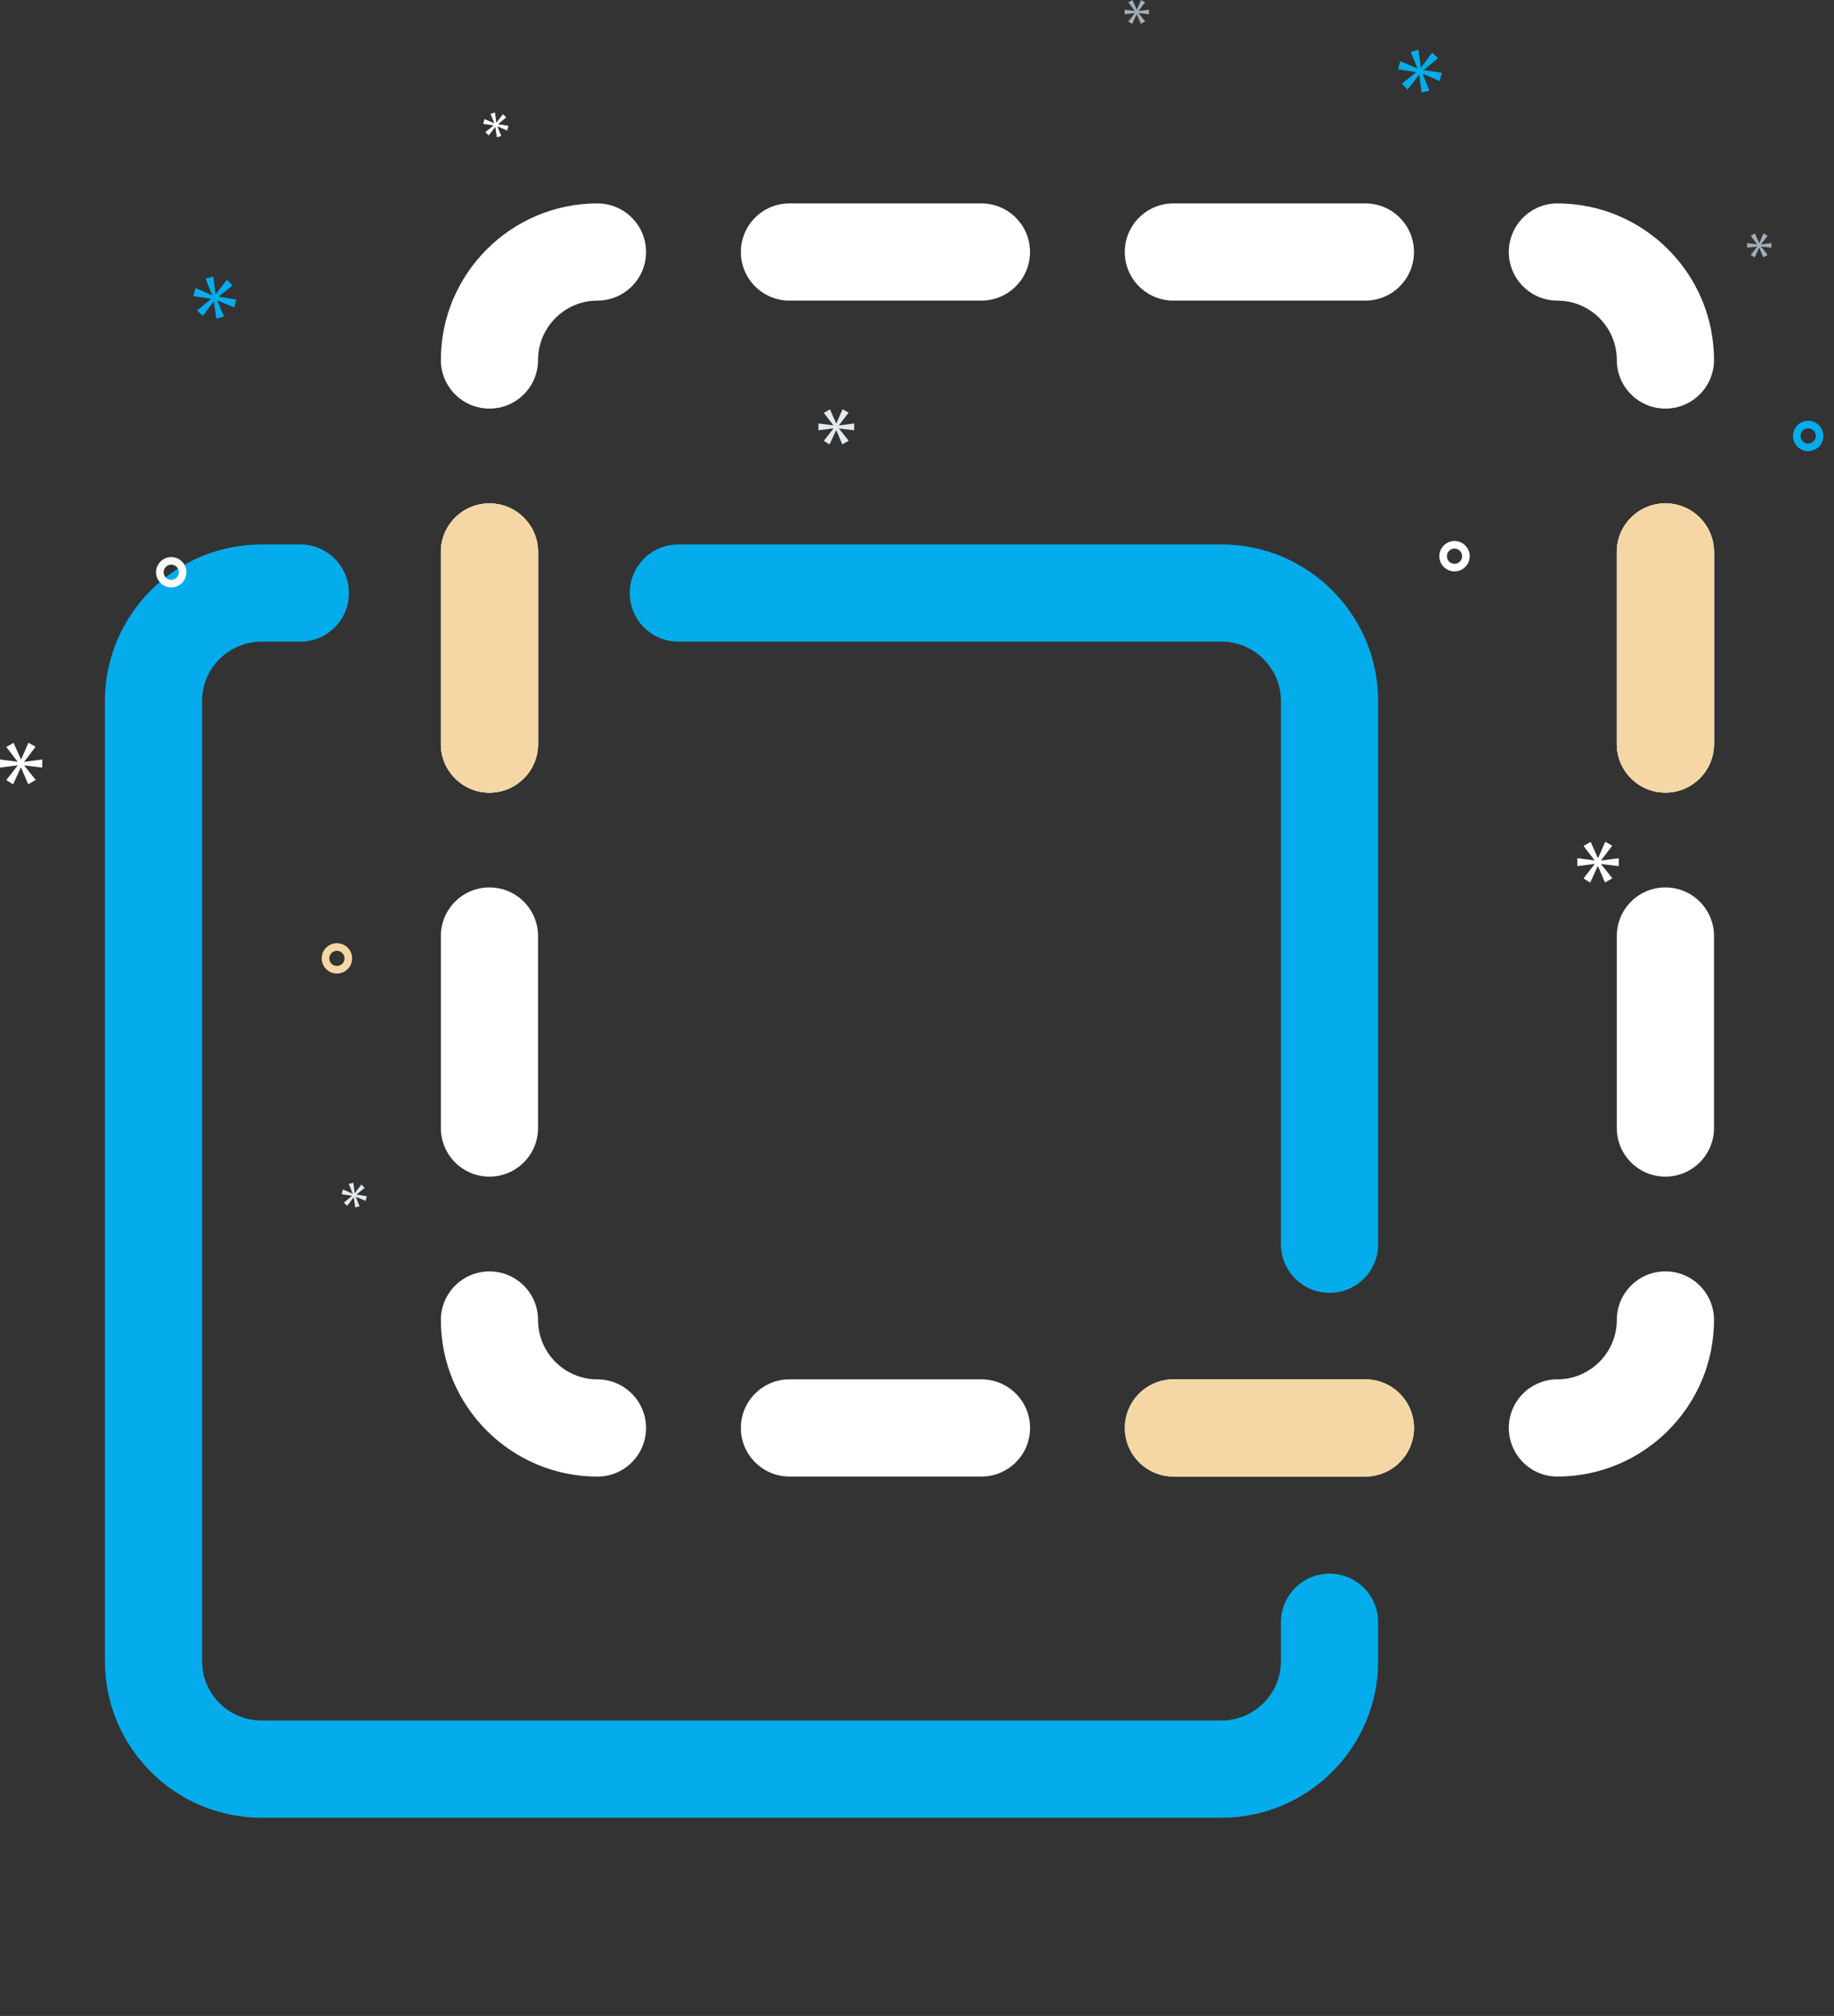 <svg width="121" height="133" viewBox="0 0 121 133" fill="none" xmlns="http://www.w3.org/2000/svg">
<rect x="0" y="0" width="121" height="133" fill="#333333" stroke="none"/>
<path d="M87.717 103.82C85.947 103.82 84.511 105.256 84.511 107.026V109.591C84.511 111.75 82.751 113.51 80.592 113.51H17.251C15.092 113.51 13.332 111.754 13.332 109.591V46.25C13.332 44.091 15.092 42.331 17.251 42.331H19.816C21.587 42.331 23.022 40.896 23.022 39.125C23.022 37.355 21.587 35.919 19.816 35.919H17.251C11.555 35.919 6.92 40.557 6.92 46.25V109.591C6.92 115.288 11.555 119.923 17.251 119.923H80.592C86.289 119.923 90.924 115.284 90.924 109.591V107.026C90.924 105.256 89.488 103.82 87.717 103.82ZM41.547 39.125C41.547 40.896 42.983 42.331 44.754 42.331H80.592C82.751 42.331 84.511 44.088 84.511 46.25V82.089C84.511 83.859 85.947 85.295 87.717 85.295C89.488 85.295 90.924 83.859 90.924 82.089V46.25C90.924 40.554 86.289 35.919 80.592 35.919H44.754C42.983 35.915 41.547 37.355 41.547 39.125Z" fill="#04ACEB"/>
<path d="M39.417 97.416C41.188 97.416 42.623 95.981 42.623 94.21C42.623 92.44 41.188 91.004 39.417 91.004C37.258 91.004 35.498 89.248 35.498 87.085C35.498 85.315 34.063 83.879 32.292 83.879C30.522 83.879 29.086 85.315 29.086 87.085C29.086 92.778 33.721 97.416 39.417 97.416ZM90.083 91.001H77.418C75.648 91.001 74.212 92.436 74.212 94.207C74.212 95.977 75.648 97.413 77.418 97.413H90.083C91.854 97.413 93.289 95.977 93.289 94.207C93.289 92.436 91.854 91.001 90.083 91.001ZM52.085 91.001C50.315 91.001 48.879 92.436 48.879 94.207C48.879 95.977 50.315 97.413 52.085 97.413H64.754C66.524 97.413 67.96 95.977 67.96 94.207C67.96 92.436 66.524 91.001 64.754 91.001H52.085ZM109.876 83.876C108.106 83.876 106.67 85.311 106.67 87.082C106.67 89.241 104.91 91.001 102.751 91.001C100.981 91.001 99.545 92.436 99.545 94.207C99.545 95.977 100.981 97.413 102.751 97.413C108.448 97.413 113.083 92.775 113.083 87.082C113.083 85.311 111.647 83.876 109.876 83.876ZM109.876 58.546C108.106 58.546 106.67 59.982 106.67 61.752V74.421C106.67 76.191 108.106 77.627 109.876 77.627C111.647 77.627 113.083 76.191 113.083 74.421V61.752C113.083 59.982 111.647 58.546 109.876 58.546ZM109.876 33.21C108.106 33.21 106.67 34.645 106.67 36.416V49.084C106.67 50.855 108.106 52.29 109.876 52.29C111.647 52.29 113.083 50.855 113.083 49.084V36.419C113.083 34.649 111.647 33.21 109.876 33.21ZM102.751 19.832C104.91 19.832 106.67 21.589 106.67 23.751C106.67 25.522 108.106 26.957 109.876 26.957C111.647 26.957 113.083 25.522 113.083 23.751C113.083 18.055 108.448 13.42 102.751 13.42C100.981 13.42 99.545 14.856 99.545 16.626C99.545 18.397 100.981 19.832 102.751 19.832ZM90.083 13.42H77.415C75.644 13.42 74.209 14.856 74.209 16.626C74.209 18.397 75.644 19.832 77.415 19.832H90.083C91.854 19.832 93.289 18.397 93.289 16.626C93.289 14.856 91.854 13.42 90.083 13.42ZM52.085 19.832H64.75C66.521 19.832 67.956 18.397 67.956 16.626C67.956 14.856 66.521 13.42 64.75 13.42H52.085C50.315 13.42 48.879 14.856 48.879 16.626C48.879 18.397 50.315 19.832 52.085 19.832ZM32.292 26.957C34.063 26.957 35.498 25.522 35.498 23.751C35.498 21.592 37.258 19.832 39.417 19.832C41.188 19.832 42.623 18.397 42.623 16.626C42.623 14.856 41.188 13.42 39.417 13.42C33.721 13.42 29.086 18.058 29.086 23.751C29.086 25.522 30.522 26.957 32.292 26.957ZM32.292 77.627C34.063 77.627 35.498 76.191 35.498 74.421V61.752C35.498 59.982 34.063 58.546 32.292 58.546C30.522 58.546 29.086 59.982 29.086 61.752V74.421C29.086 76.191 30.522 77.627 32.292 77.627ZM32.292 52.294C34.063 52.294 35.498 50.858 35.498 49.088V36.419C35.498 34.649 34.063 33.213 32.292 33.213C30.522 33.213 29.086 34.649 29.086 36.419V49.088C29.086 50.855 30.522 52.294 32.292 52.294Z" fill="white"/>
<path d="M35.498 49.088C35.498 50.858 34.063 52.294 32.292 52.294C30.522 52.294 29.086 50.855 29.086 49.088V36.419C29.086 34.649 30.522 33.213 32.292 33.213C34.063 33.213 35.498 34.649 35.498 36.419V49.088Z" fill="white"/>
<path d="M106.67 36.416C106.67 34.645 108.106 33.21 109.876 33.21C111.647 33.21 113.083 34.649 113.083 36.419V49.084C113.083 50.855 111.647 52.29 109.876 52.29C108.106 52.29 106.67 50.855 106.67 49.084V36.416Z" fill="white"/>
<path d="M77.419 91H90.084C91.854 91 93.29 92.436 93.29 94.206C93.29 95.977 91.854 97.412 90.084 97.412H77.419C75.649 97.412 74.213 95.977 74.213 94.206C74.213 92.436 75.649 91 77.419 91Z" fill="#F5D6A5"/>
<path d="M106.67 36.415C106.67 34.645 108.106 33.209 109.876 33.209C111.647 33.209 113.082 34.648 113.082 36.419V49.084C113.082 50.854 111.647 52.29 109.876 52.29C108.106 52.29 106.67 50.854 106.67 49.084V36.415Z" fill="#F5D6A5"/>
<path d="M35.498 49.087C35.498 50.858 34.063 52.294 32.292 52.294C30.522 52.294 29.086 50.854 29.086 49.087V36.419C29.086 34.649 30.522 33.213 32.292 33.213C34.063 33.213 35.498 34.649 35.498 36.419V49.087Z" fill="#F5D6A5"/>
<path d="M12.301 37.753C12.301 37.555 12.242 37.361 12.132 37.196C12.022 37.031 11.865 36.902 11.682 36.826C11.499 36.75 11.297 36.731 11.102 36.769C10.908 36.808 10.729 36.904 10.589 37.044C10.448 37.184 10.353 37.363 10.314 37.557C10.275 37.752 10.295 37.954 10.371 38.137C10.447 38.32 10.576 38.477 10.741 38.587C10.906 38.697 11.1 38.756 11.298 38.756C11.564 38.756 11.819 38.65 12.007 38.462C12.195 38.274 12.301 38.019 12.301 37.753ZM10.796 37.753C10.796 37.654 10.826 37.557 10.881 37.474C10.936 37.392 11.014 37.328 11.106 37.29C11.198 37.252 11.299 37.242 11.396 37.261C11.493 37.281 11.583 37.328 11.653 37.398C11.723 37.469 11.771 37.558 11.79 37.655C11.809 37.753 11.799 37.853 11.761 37.945C11.723 38.037 11.659 38.115 11.577 38.17C11.494 38.225 11.397 38.255 11.298 38.255C11.165 38.255 11.038 38.202 10.944 38.108C10.85 38.014 10.797 37.886 10.796 37.753Z" fill="url(#paint0_linear_9071_687)"/>
<path d="M95.703 35.726C95.895 35.675 96.097 35.681 96.285 35.745C96.473 35.809 96.638 35.927 96.759 36.084C96.879 36.242 96.951 36.431 96.964 36.629C96.977 36.827 96.931 37.025 96.832 37.197C96.732 37.368 96.584 37.507 96.406 37.595C96.229 37.682 96.029 37.715 95.832 37.69C95.635 37.664 95.451 37.58 95.301 37.449C95.152 37.318 95.045 37.146 94.994 36.955C94.925 36.698 94.962 36.424 95.094 36.194C95.228 35.963 95.446 35.795 95.703 35.726ZM96.093 37.179C96.189 37.154 96.275 37.1 96.34 37.026C96.405 36.951 96.447 36.859 96.46 36.76C96.473 36.662 96.457 36.562 96.413 36.473C96.369 36.384 96.299 36.31 96.214 36.261C96.128 36.211 96.029 36.188 95.93 36.194C95.831 36.201 95.736 36.237 95.657 36.297C95.579 36.357 95.52 36.44 95.488 36.534C95.456 36.628 95.453 36.729 95.478 36.825C95.513 36.953 95.597 37.063 95.712 37.129C95.827 37.196 95.964 37.214 96.093 37.179Z" fill="white"/>
<path d="M21.969 62.259C22.16 62.208 22.363 62.215 22.551 62.278C22.739 62.342 22.904 62.46 23.024 62.617C23.145 62.775 23.216 62.965 23.229 63.163C23.242 63.361 23.196 63.558 23.097 63.73C22.998 63.902 22.85 64.04 22.672 64.128C22.494 64.216 22.294 64.249 22.098 64.223C21.901 64.197 21.716 64.113 21.567 63.982C21.418 63.852 21.311 63.679 21.259 63.488C21.191 63.231 21.227 62.957 21.36 62.727C21.493 62.496 21.712 62.328 21.969 62.259ZM22.358 63.713C22.454 63.687 22.54 63.633 22.605 63.559C22.671 63.484 22.713 63.392 22.726 63.294C22.739 63.195 22.722 63.095 22.678 63.006C22.634 62.917 22.565 62.843 22.479 62.794C22.393 62.744 22.295 62.721 22.196 62.728C22.097 62.734 22.002 62.77 21.923 62.83C21.844 62.891 21.785 62.973 21.753 63.067C21.722 63.161 21.718 63.262 21.744 63.358C21.779 63.486 21.863 63.596 21.978 63.662C22.093 63.729 22.23 63.747 22.358 63.713Z" fill="#F5D6A5"/>
<path d="M119.035 27.792C119.227 27.741 119.429 27.748 119.617 27.811C119.805 27.875 119.97 27.993 120.091 28.151C120.211 28.308 120.283 28.498 120.296 28.696C120.309 28.894 120.263 29.091 120.164 29.263C120.064 29.435 119.916 29.573 119.739 29.661C119.561 29.749 119.361 29.782 119.164 29.756C118.967 29.73 118.783 29.646 118.633 29.516C118.484 29.385 118.377 29.213 118.326 29.021C118.257 28.764 118.294 28.49 118.427 28.26C118.559 28.03 118.778 27.861 119.035 27.792ZM119.425 29.246C119.52 29.22 119.607 29.167 119.672 29.092C119.737 29.017 119.779 28.925 119.792 28.827C119.805 28.729 119.789 28.628 119.745 28.54C119.701 28.451 119.632 28.377 119.546 28.327C119.46 28.277 119.361 28.254 119.262 28.261C119.163 28.267 119.068 28.303 118.99 28.363C118.911 28.424 118.852 28.506 118.82 28.6C118.788 28.694 118.785 28.795 118.81 28.891C118.845 29.02 118.929 29.129 119.044 29.196C119.159 29.262 119.296 29.28 119.425 29.246Z" fill="#04ACEB"/>
<path d="M1.602 50.247L2.347 49.267L1.876 49L1.397 50.098H1.382L0.895 49.008L0.416 49.282L1.154 50.24V50.255L0 50.106V50.64L1.162 50.491V50.507L0.416 51.464L0.863 51.747L1.374 50.64H1.389L1.86 51.739L2.355 51.456L1.602 50.514V50.499L2.786 50.64V50.106L1.602 50.263V50.247Z" fill="white"/>
<path d="M93.619 4.935L92.865 5.909L92.486 5.523L93.423 4.776L93.419 4.761L92.239 4.574L92.38 4.04L93.496 4.505L93.511 4.501L93.069 3.425L93.584 3.286L93.741 4.447L93.756 4.443L94.487 3.475L94.876 3.834L93.94 4.613L93.944 4.628L95.127 4.799L94.982 5.35L93.877 4.866L93.862 4.87L94.305 5.978L93.79 6.116L93.634 4.931L93.619 4.935Z" fill="#04ACEB"/>
<path d="M115.937 16.268L115.507 16.819L115.765 16.982L116.059 16.345H116.068L116.339 16.977L116.624 16.815L116.19 16.272V16.263L116.872 16.345V16.037L116.19 16.128V16.119L116.619 15.554L116.348 15.4L116.073 16.033H116.064L115.783 15.404L115.507 15.563L115.932 16.114V16.123L115.268 16.037V16.345L115.937 16.259V16.268Z" fill="#9FAEBB"/>
<path d="M74.868 0.868L74.439 1.419L74.697 1.581L74.991 0.944H74.999L75.271 1.577L75.555 1.414L75.122 0.872V0.863L75.804 0.944V0.637L75.122 0.727V0.718L75.551 0.153L75.28 0L75.004 0.632H74.995L74.715 0.004L74.439 0.163L74.864 0.714V0.723L74.199 0.637V0.944L74.868 0.859V0.868Z" fill="#9FAEBB"/>
<path d="M32.755 8.092L33.177 7.534L33.401 7.741L32.861 8.19L32.864 8.198L33.545 8.297L33.461 8.614L32.825 8.335L32.816 8.338L33.072 8.975L32.775 9.055L32.685 8.373L32.677 8.375L32.242 8.936L32.024 8.714L32.563 8.284L32.561 8.275L31.881 8.167L31.963 7.859L32.606 8.127L32.614 8.125L32.359 7.505L32.656 7.425L32.747 8.094L32.755 8.092Z" fill="white"/>
<path d="M23.331 78.994L22.909 79.552L22.686 79.345L23.225 78.896L23.223 78.888L22.541 78.789L22.625 78.472L23.261 78.751L23.27 78.748L23.014 78.111L23.311 78.031L23.401 78.713L23.409 78.711L23.844 78.15L24.062 78.372L23.523 78.802L23.525 78.811L24.204 78.919L24.123 79.227L23.48 78.959L23.472 78.961L23.727 79.581L23.43 79.66L23.339 78.992L23.331 78.994Z" fill="#E2EAF0"/>
<path d="M106.799 57.142V56.619L105.637 56.773V56.757L106.369 55.795L105.907 55.533L105.437 56.611H105.422L104.945 55.541L104.475 55.811L105.198 56.749V56.765L104.066 56.619V57.142L105.206 56.996V57.011L104.475 57.95L104.914 58.228L105.414 57.142H105.429L105.891 58.22L106.376 57.943L105.637 57.019V57.003L106.799 57.142Z" fill="white"/>
<path d="M13.561 18.384L14.066 18.248L14.219 19.411L14.234 19.407L14.973 18.451L15.346 18.83L14.427 19.562L14.431 19.577L15.588 19.761L15.449 20.285L14.354 19.829L14.339 19.833L14.774 20.888L14.268 21.024L14.115 19.885L14.1 19.889L13.382 20.839L13 20.486L13.92 19.722L13.916 19.707L12.755 19.54L12.897 19L13.981 19.474L13.996 19.471L13.561 18.384Z" fill="#04ACEB"/>
<path d="M55.355 28.056L55.986 27.226L55.587 27L55.182 27.929H55.169L54.757 27.006L54.352 27.239L54.976 28.049V28.062L54 27.936V28.388L54.983 28.261V28.275L54.352 29.085L54.73 29.324L55.162 28.388H55.175L55.574 29.317L55.992 29.078L55.355 28.282V28.268L56.357 28.388V27.936L55.355 28.069V28.056Z" fill="#E2EAF0"/>
<defs>
<linearGradient id="paint0_linear_9071_687" x1="11.298" y1="36.75" x2="11.298" y2="38.756" gradientUnits="userSpaceOnUse">
<stop stop-color="#F2F2F2"/>
<stop offset="0.185" stop-color="#FAFAFA"/>
</linearGradient>
</defs>
</svg>
